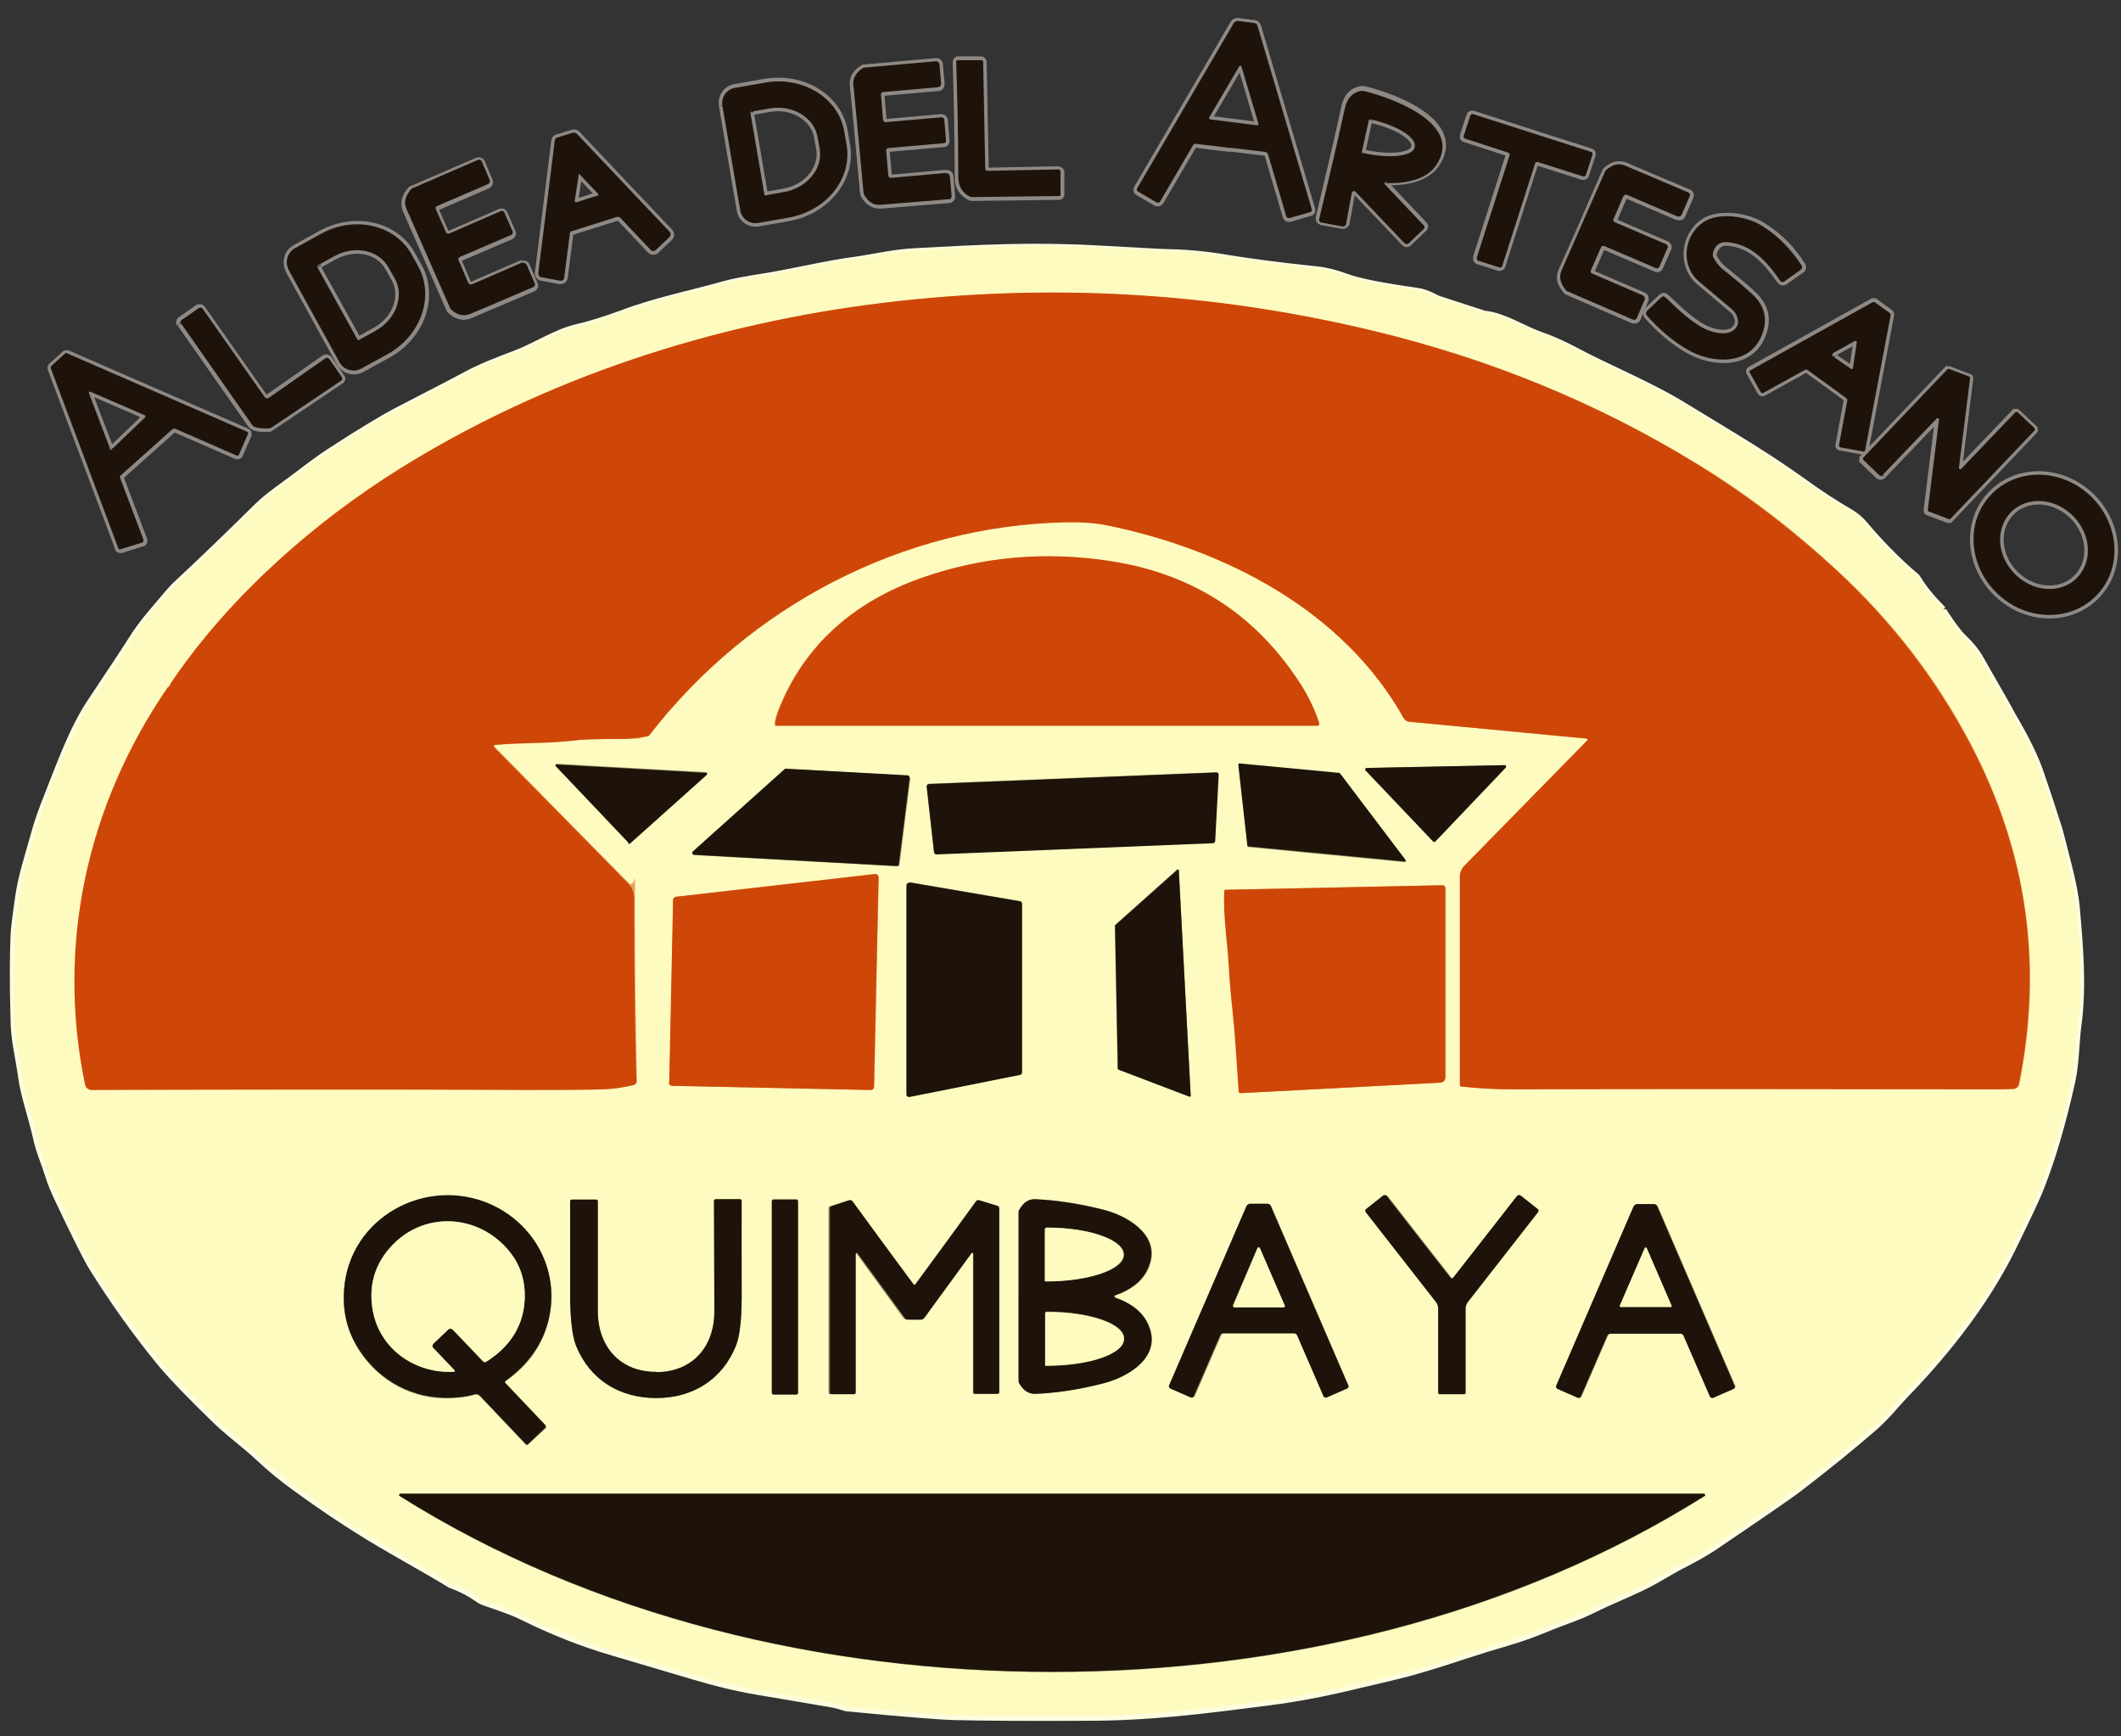<svg xmlns="http://www.w3.org/2000/svg" id="Capa_1" viewBox="0 0 606 496"><rect x="0" y="0" width="606" height="496" fill="#333333" stroke="none"/><defs><style>      .st0 {        stroke: #e6a164;      }      .st0, .st1, .st2, .st3 {        fill: none;        stroke-width: 2px;      }      .st1 {        stroke: #8e8985;      }      .st2 {        stroke: #fefddf;      }      .st4 {        fill: #fdfbbf;      }      .st5 {        fill: #1d130a;      }      .st3 {        stroke: #8d8765;      }      .st6 {        fill: #ce4708;      }    </style></defs><g><path class="st1" d="M351.6,42.3c3,.4,6.3.8,9.9,1.2.4,0,.7.3.8.7l5.2,17.7c.1.4.6.6,1,.5l5.8-1.7c.4,0,.6-.5.5-.8l-15.5-52.4c-.1-.4-.5-.7-.9-.8-.8,0-1.6-.2-2.4-.3-.8,0-1.5-.2-2.4-.3-.4,0-.9.2-1.1.6l-27.6,47.2c-.2.3,0,.7.2.9l5.3,3.1c.4.2.8,0,1.1-.3l9.3-15.9c.2-.3.6-.5.9-.5,3.5.5,6.8.9,9.9,1.2" vector-effect="non-scaling-stroke"></path><path class="st1" d="M302.5,48.5l-20.3.4c-.4,0-.7-.3-.7-.6l-.6-30.6c0-.3-.3-.6-.6-.6h-6.7c-.2.1-.4.3-.4.6h0c.3,9.2.5,20.3.6,33.3,0,2.3,1.1,4,3.2,5.2.3.2.6.2,1,.2l24.6-.3c.3,0,.5-.2.5-.5h0v-6.5c-.1-.3-.3-.5-.6-.5" vector-effect="non-scaling-stroke"></path><path class="st1" d="M270.4,49.5l-15.7,1.4c-.4,0-.8-.3-.9-.7l-.6-7c0-.4.3-.7.6-.8l15.9-1.4c.4,0,.6-.4.6-.7l-.5-6c0-.4-.4-.7-.8-.7l-15.9,1.4c-.4,0-.8-.3-.8-.7h0l-.6-7.2c0-.4.2-.7.6-.7l15.8-1.4c.5,0,.8-.5.8-1l-.5-5.6c0-.5-.5-.9-1-.8h0l-20.3,1.8h-.3c-2.2,1.3-3.2,2.9-3,4.9,1,9.8,1.9,20,2.9,30.6,0,.3.1.7.3,1,1.2,1.9,2.7,2.8,4.6,2.7,4.3-.3,10.8-.9,19.6-1.6.4,0,.7-.4.7-.8h0l-.5-5.8c0-.5-.5-.9-1-.8h0" vector-effect="non-scaling-stroke"></path><path class="st1" d="M206.4,30.2l5.1,29.9c.4,2.4,2.7,4,5.1,3.6h0l8.6-1.5c10.8-1.9,18.3-11.1,16.7-20.7l-.7-4c-1.6-9.6-11.7-15.8-22.6-14h0l-8.6,1.5c-2.4.4-4,2.7-3.6,5.1" vector-effect="non-scaling-stroke"></path><path class="st1" d="M396,51.9c5.2.2,11.3-.8,14.2-4.9,8.4-12-12.6-19.6-20.5-21.4h-1c-2.4.5-3.9,2.2-4.5,5.1-1.4,6.5-3.8,17-7.3,31.5-.1.5.2.9.7,1.1h0l6,1.1c.4,0,.9-.2,1-.7l1.6-8.8c0-.4.4-.6.8-.5.1,0,.3,0,.3.2l14,14.7c.3.4.9.4,1.2,0h0l4.3-4.1c.3-.3.3-.7,0-1h0l-11.2-11.8c-.1-.2-.1-.4,0-.5h.3" vector-effect="non-scaling-stroke"></path><path class="st1" d="M421.9,73.7c-.1.3,0,.7.4.8h0l6,1.9c.3,0,.7,0,.8-.4h0l9.4-29.3c.1-.3.5-.5.8-.4h0l12.9,4.1c.3,0,.7,0,.8-.4h0l1.9-5.8c.1-.3,0-.7-.4-.8h0l-33.7-10.8c-.3,0-.7,0-.8.4h0l-1.9,5.8c-.1.3,0,.7.4.8h0l12.3,4c.3,0,.5.5.4.8h0l-9.4,29.3" vector-effect="non-scaling-stroke"></path><path class="st1" d="M153.8,78c0,.6.3,1.1.9,1.2l5.3,1c.6,0,1.1-.3,1.2-.8h0l1.6-12.4c0-.4.3-.8.7-.9l12.7-4c.4,0,.8,0,1.1.3l8.6,9.1c.4.4,1.1.4,1.5,0h0l3.9-3.7c.4-.4.4-1.1,0-1.5h0l-26.5-28c-.3-.3-.7-.4-1.1-.3l-4.5,1.4c-.4,0-.7.5-.7.9l-4.7,37.8" vector-effect="non-scaling-stroke"></path><path class="st1" d="M149.3,75.2l-14.5,6.3c-.4.2-.9,0-1.1-.4l-2.8-6.5c-.2-.4,0-.8.4-.9l14.7-6.3c.3-.2.5-.6.4-.9l-2.4-5.5c-.2-.4-.6-.6-1-.4h0l-14.7,6.4c-.4.2-.8,0-1-.4h0l-2.9-6.6c0-.3,0-.7.3-.8l14.6-6.3c.4-.2.7-.7.5-1.2h0l-2.2-5.2c-.2-.5-.7-.7-1.2-.5h0l-18.7,8.1s-.2,0-.3.2c-1.7,1.9-2.1,3.8-1.4,5.6,4,9,8.1,18.4,12.4,28.2.1.3.3.6.6.8,1.8,1.5,3.5,1.8,5.2,1.1,3.9-1.7,10-4.2,18.1-7.7.4-.2.6-.6.4-1h0l-2.3-5.3c-.2-.5-.7-.7-1.2-.5h0" vector-effect="non-scaling-stroke"></path><path class="st1" d="M479.4,61.9c.5.2,1,0,1.2-.5h0l2.3-5.3c.2-.4,0-.9-.4-1h0c-8.1-3.4-14.1-6-18.1-7.7-1.7-.7-3.5-.4-5.2,1.1-.3.2-.5.5-.6.8-4.2,9.7-8.3,19.1-12.4,28.2-.8,1.8-.3,3.6,1.4,5.6,0,0,.2.2.3.2l18.7,8.1c.5.2,1,0,1.2-.5h0l2.2-5.2c.2-.4,0-1-.5-1.2h0l-14.6-6.3c-.3,0-.5-.5-.3-.8l2.9-6.6c.2-.4.6-.6,1-.4h0l14.7,6.3c.4.2.8,0,1-.4h0l2.4-5.5c.1-.3,0-.7-.4-.9l-14.7-6.3c-.4-.2-.5-.6-.4-.9l2.8-6.5c.2-.4.7-.6,1.1-.4l14.5,6.2" vector-effect="non-scaling-stroke"></path><path class="st1" d="M470.5,90c3.7,4.2,7.6,7.5,11.8,9.9,6.8,4,17.7,4.7,21.2-4.2,1.8-4.5.8-8.4-2.8-11.7-2.6-2.4-5.4-4.7-8.4-7.1-1.1-.9-2-2.1-2.8-3.6-.2-.3-.2-.7,0-1,.7-2.2,2.1-3.3,4.2-3.1,6.9.6,11.2,5.6,15,11,.3.4.8.5,1.2.2h0l4.8-3.4c.4-.2.4-.7.2-1.1-3-4.8-6.8-8.6-11.4-11.4-4.2-2.7-12.5-4-16.9-.9-5.6,4-6.2,12.5-1.1,16.8,4.4,3.7,7.6,6.4,9.6,8.1,1.1.9,2.1,3,1.3,4.6-1.7,3.4-7,2-9.5.7-4.5-2.4-8.2-6.3-11-8.9-.3-.3-.8-.3-1.1,0l-4.2,4c-.3.3-.3.7,0,1.1" vector-effect="non-scaling-stroke"></path><path class="st1" d="M82.5,77.1l14.6,26.5c1.2,2.2,4,3,6.2,1.8h0l7.5-4.1c9.6-5.3,13.5-16.5,8.8-25.1h0l-1.9-3.4c-4.7-8.6-16.3-11.2-25.9-6h0l-7.4,4.1c-2.2,1.2-3,4-1.8,6.2h0" vector-effect="non-scaling-stroke"></path><path class="st2" d="M555.1,174.2c-3.1-3.1-5.5-6-7.2-8.8-.2-.3-.4-.6-.7-.8-5.5-4.7-10.3-9.7-14.6-14.8-1.1-1.3-2.4-2.4-3.9-3.3-4.3-2.5-8.6-5.3-12.9-8.4-11.1-8-20.3-13.3-34.7-22.1-10.1-6.2-22-10.9-31.6-16.1-2.9-1.5-6.1-3-9.6-4.2-5-1.8-10-5.2-15.4-5.9h-.3l-13.2-4.3c-.2,0-.5-.2-.7-.3-2.2-1.2-4-1.8-5.6-2-9.9-1.4-16.6-2.7-20.3-4.1-2.7-1-5.4-1.7-8.2-2-10.5-1.1-18.8-2.2-25-3.2-6.3-1.1-11.9-1.6-16.8-1.7-1.5,0-8.5-.4-21.2-1.1-17.8-1-33.7-.2-51.7.8-6.1.3-11.2,1.6-17.5,2.5-7.2.9-17.6,3.4-25.1,4.6-5.6.9-9.6,1.6-12,2.3-9.4,2.7-19.1,4.5-29.4,8.4-4.4,1.6-8.7,3-12.7,3.9-6.1,1.5-11.2,5-17,7.3-6.3,2.4-10.3,3.9-15.1,6.5-3.3,1.8-9.8,5.1-19.4,10.1-4,2.1-10.5,6-19.4,11.8-2.1,1.4-4.9,3.4-8.4,6.1-4.6,3.5-8.4,5.9-12,9.4-7.1,7-14.9,14.6-23.6,22.7-.4.3-2.5,2.8-6.5,7.5-2.1,2.5-4.1,5.1-5.9,8-1.3,2.1-5.2,8-11.6,17.6-5.1,7.6-8.7,17.8-12.1,26.3-1.8,4.5-3.1,8.2-3.9,11.2-1.9,6.9-3.7,12-4.6,18.4-.8,5.6-1.3,9.4-1.3,11.3-.2,5.2-.3,12.9,0,22.9,0,6.4,1.5,11.7,2.2,17.1.7,5.1,2.8,11,4.2,17.1.8,3.9,2.2,6.8,3.5,10.9.5,1.8,1.6,4.5,3.3,8,4.7,9.9,7.8,16.1,9.4,18.6,6,9.6,12.4,18.5,19.1,26.7,3.9,4.8,11.5,12.3,15.2,15.9,4.3,4.3,9.2,7.7,13.3,11.6,3.1,2.9,6.6,5.8,10.4,8.5,9.3,6.8,18.4,12.7,27.3,17.8,10,5.7,15.5,8.9,16.5,9.6.3.2.6.3.9.4,2.7,1,4.9,2.2,6.8,3.5.9.7,1.9,1.2,2.9,1.5,5.1,1.7,8.5,3,10.2,3.9,8.7,4.3,17.3,7.7,25.9,10.2,15.2,4.5,23,6.8,23.3,6.9,6,1.8,12.1,3.3,18.1,4.3,9.4,1.6,16.1,2.7,20.1,3.4,1.9.3,3.4.7,4.5,1.1.3,0,.6.2.9.2,16.3,1.6,26.6,2.4,30.7,2.5,8,.2,20.7.3,38.1.2,17.5,0,32.4-1.9,51.1-4.3,6.5-.8,13.3-2,20.4-3.6,10.4-2.4,17.1-4,20.1-4.8,4-1.1,9.3-2.7,15.9-4.9,3.1-1,5.3-1.7,6.6-2.1,6.4-1.9,10.7-3.1,16.5-5.5,5.2-2.2,9.2-3.3,13.8-5.6,5.8-2.9,12.8-5.5,18-8.5,3.4-2,6.2-3.6,8.2-4.6,2.9-1.5,5.6-3,8.2-4.7,13.7-9.3,21.9-14.9,24.6-17,8.7-6.7,15.8-12.5,21.4-17.4,1.6-1.4,3.6-3.4,5.9-6.1.7-.8,2.6-2.9,5.8-6.2,12-12.9,21.2-25.7,27.6-38.6,4.1-8.4,6.9-14.2,8.2-17.6,3.1-7.8,6.1-17.9,8.8-30,1.2-5.4,1.1-10.8,1.8-16.2,1.5-11.1.5-22.6-.5-33.9-.3-3-1-6.7-2.1-11.1-1.7-6.6-2.6-10.3-2.8-10.9-2.1-6.6-4-12.3-5.6-16.9-1.5-4.2-4.1-9.5-7.9-15.9,0-.2-3.1-5.6-9.1-16.1-1-1.8-2.6-3.8-4.6-5.7-1.4-1.3-3.2-3.7-5.5-7.2,0-.2-.3-.4-.5-.6" vector-effect="non-scaling-stroke"></path><path class="st1" d="M527.6,113.8c0,0,.2.3.2.5l-2.4,12.9c0,.2,0,.5.4.5l6.6,1.2c.2,0,.5-.1.5-.4h0l7.3-38.6c0-.2,0-.4-.2-.5l-4.4-3.2c0,0-.3,0-.5,0l-35,19.5c-.2,0-.3.4-.2.6l3.2,5.7c.1.2.4.3.6.2l12.1-6.7h.5l11.3,8.2" vector-effect="non-scaling-stroke"></path><path class="st1" d="M51.6,92.5l20.1,28.7c.2.3.6.6,1,.8,1.1.4,2.4.5,4,.4.2,0,.4,0,.6-.2l20.2-13.6c.2-.2.3-.5,0-.8l-3.6-5.2c-.3-.4-.8-.5-1.2-.2l-16,11.2c-.4.3-1,.2-1.3-.2h0l-17.7-25.2c-.2-.3-.7-.4-1.1-.2h0l-5,3.5c-.3.2-.4.7-.2,1" vector-effect="non-scaling-stroke"></path><path class="st1" d="M33.8,156.6c0,.3.5.5.8.4l6.1-1.9c.3,0,.5-.4.4-.8h0l-6.7-17.7c0-.2,0-.5.2-.7l14.9-13.3c.2-.2.4-.2.7,0l17.4,7.6c.3.1.7,0,.8-.3h0l2.5-5.7c0-.3,0-.7-.3-.8h0l-51.2-22.3h-.7l-3.9,3.5c-.2.2-.3.4-.2.7l19.3,51.4" vector-effect="non-scaling-stroke"></path><path class="st1" d="M537.2,136c0,.1.4.1.5,0l15.6-16.3c0,0,.3,0,.5,0,0,0,0,.2,0,.3l-3.2,25.8c0,.2,0,.3.2.4l5.8,2.2h.4l24.2-25.4c0,0,0-.4,0-.5l-5-4.7c0,0-.4,0-.5,0l-15.6,16.3c0,.1-.3.1-.5,0,0,0,0-.2,0-.3l3.2-25.7c0-.2,0-.3-.2-.3l-5.8-2.2h-.4l-24.2,25.4c0,.1,0,.4,0,.5l4.9,4.7" vector-effect="non-scaling-stroke"></path><path class="st1" d="M599.2,169.9c7.3-7.8,6.4-20.4-2-28.3h0c-8.4-7.9-21.1-8-28.4-.2h0c-7.3,7.8-6.4,20.4,2,28.3h0c8.4,7.9,21.1,8,28.4.2h0" vector-effect="non-scaling-stroke"></path><path class="st1" d="M345.5,33.7c0,0,0,.3.1.4h.1l13.5,1.7c.2,0,.3,0,.4-.3h0c0,0-4.9-16.5-4.9-16.5,0-.2-.2-.3-.4-.2,0,0-.1,0-.2.1l-8.7,14.8" vector-effect="non-scaling-stroke"></path><path class="st1" d="M214.4,32.2l4,23.4c0,.2.2.3.3.2h0l5.1-.9c6.7-1.1,11.4-6.7,10.4-12.4h0l-.6-3.3c-1-5.7-7.2-9.4-13.9-8.2l-5.1.9c-.2,0-.3.2-.2.3" vector-effect="non-scaling-stroke"></path><path class="st1" d="M391.1,34.3l-2,9.1c0,0,0,.3.2.3h.1c7.6,1.7,14.2,1,14.8-1.6v-.2c.6-2.6-5-6.1-12.6-7.8h-.1c-.1,0-.3,0-.3.2h0" vector-effect="non-scaling-stroke"></path><path class="st1" d="M167.5,56.9c2.1-.7,3.1-1,3.2-1,.2,0,.3-.3.2-.5h0c0,0-5.5-5.8-5.5-5.8h0l-1.2,7.8c0,.2.1.4.3.4h.1s1.1-.3,3.2-1" vector-effect="non-scaling-stroke"></path><path class="st1" d="M90.7,76.4l11.5,20.7c0,0,.2.2.4,0l4.7-2.6c5.8-3.2,8.3-9.9,5.5-14.9h0l-1.8-3.2c-2.8-5-9.7-6.4-15.5-3.2l-4.7,2.6c0,0-.2.2,0,.4" vector-effect="non-scaling-stroke"></path><path class="st0" d="M48.3,196.2h-.2c-23,33.6-31.9,73.6-23.6,113.6.2.9,1,1.5,1.9,1.5,40.3-.2,81.8-.2,124.4,0,9.9,0,17.2,0,22.1-.2,2.5,0,5.3-.5,8.3-1.2.4-.1.8-.5.8-1-.4-16.9-.6-33.3-.6-49s.4-5.4-1.8-7.7c-21.8-22.1-34.5-35.1-38.3-38.9-.1-.1-.1-.3,0-.5h.2c8.6-.7,15.4-.3,23.1-1.3,2.2-.3,6.8-.4,13.6-.4s3.3-.2,6.6-.7c.4,0,.7-.2.9-.5,28.5-36.8,72.3-59.8,119.1-60.7,4.3,0,8.1.2,11.2.8,33.7,6.8,67.8,24.2,85.1,55.1.3.6,1,1,1.7,1.1l50.6,4.8c.2,0,.3.2.3.3v.2l-35.3,36c-.7.7-1.1,1.7-1.1,2.8v59.6c0,.3.2.5.4.5,4.6.5,9.3.8,14,.8,39.4-.1,85.9-.1,139.5,0,1.4,0,2.8,0,4.2-.1.8,0,1.4-.6,1.6-1.4,6.8-34.1,2.2-66.4-13.8-97-9.7-18.6-22.4-35.1-38.1-49.6-12.7-11.8-25.9-21.9-39.7-30.3-28.5-17.5-59.7-30.3-93.4-38.4-45.8-10.9-92.2-13.5-139.3-7.9-48.9,5.9-96.7,21.4-138.3,47.4-24.4,15.2-47.6,35.7-64,59.2-1.2,1.7-1.8,2.6-1.8,2.9h0" vector-effect="non-scaling-stroke"></path><path class="st0" d="M376.8,206.9c-1.2-3.8-2.9-7.3-4.9-10.6-12.7-20.3-30.9-32.2-54.7-35.9-18.7-2.9-36.9-1.3-54.4,4.9-18.7,6.6-33,18.8-40.4,37.4-.8,1.9-1.1,3.3-1.1,4.2s.2.5.5.5h154.7c.2,0,.3-.2.3-.4h0" vector-effect="non-scaling-stroke"></path><path class="st3" d="M179.6,240.8c.1.1.3.1.5,0l21.9-19.6c.1-.1.2-.3,0-.5,0,0-.2-.1-.3-.1l-42.7-2.4c-.2,0-.3.1-.3.3v.2l20.8,21.9" vector-effect="non-scaling-stroke"></path><path class="st3" d="M356.4,241.7c0,.2.1.3.3.3l44.6,4.3c.2,0,.4-.1.4-.3v-.2l-18.7-24.7s-.1-.1-.2-.1l-28.5-2.7c-.2,0-.4.1-.4.3h0l2.6,23.2" vector-effect="non-scaling-stroke"></path><path class="st3" d="M409.5,240.4c.2.2.4.2.6,0h0l20.1-21.1c.2-.2.2-.5,0-.6,0,0-.2-.1-.3-.1l-39.4.8c-.2,0-.4.2-.4.5s0,.2.1.3l19.3,20.3" vector-effect="non-scaling-stroke"></path><path class="st3" d="M259.9,222.2c0-.3-.2-.6-.5-.6h0l-34.7-1.9c-.2,0-.3,0-.4.1l-26.2,23.5c-.2.2-.3.6,0,.8.1.1.3.2.4.2l57.9,3.2c.3,0,.6-.2.6-.5l3.1-24.7" vector-effect="non-scaling-stroke"></path><path class="st3" d="M348.2,221.3c0-.4-.3-.7-.7-.7h0l-82.1,3.3c-.4,0-.7.3-.7.7h0l2.1,18.7c0,.4.4.6.7.6l78.9-3.2c.4,0,.7-.3.7-.7l1-18.9" vector-effect="non-scaling-stroke"></path><path class="st3" d="M339.8,313.3c.2,0,.3,0,.4-.2h0c0-.1-3.4-64.4-3.4-64.4,0-.2-.1-.3-.3-.3h-.2l-17.7,15.8s-.1.1-.1.2l.8,40.8c0,.1,0,.2.2.3l20.2,7.7" vector-effect="non-scaling-stroke"></path><path class="st0" d="M191.2,309.3c0,.5.4.9.9.9h0l56.8,1.2c.5,0,.9-.4.9-.9h0l1.3-59.9c0-.5-.4-.9-.9-.9h-.1l-56.9,6.5c-.5,0-.8.4-.8.9l-1.1,52.2" vector-effect="non-scaling-stroke"></path><path class="st3" d="M259.8,252.1c-.4,0-.7.2-.8.6h0v59.9c0,.4.3.7.7.7h.1l31.6-6.3c.3,0,.6-.3.6-.7v-48.2c0-.3-.2-.6-.6-.7l-31.6-5.4" vector-effect="non-scaling-stroke"></path><path class="st0" d="M412.9,253.4c0-.3-.2-.5-.5-.5h0l-62.2,1.3c-.1,0-.2.1-.2.2-.4,7.4.8,14.7,1.3,22,.2,4,.6,8.3,1.1,12.9.9,7.9,1,12.7,1.7,22.6,0,.2.2.4.5.4h0l57-3c.8,0,1.5-.7,1.5-1.5v-54.4" vector-effect="non-scaling-stroke"></path><path class="st3" d="M414.9,398.3h3.6c.2,0,.3-.2.3-.4v-23.9c0-.8.3-1.5.7-2.1l20-25.6c.2-.3.2-.7-.1-.9l-4.8-3.8c-.4-.3-.9-.2-1.1.1-6.2,8-12.3,15.8-18.2,23.3-.1.1-.2.2-.3.2s-.2,0-.3-.2c-5.9-7.6-12-15.3-18.2-23.3-.3-.3-.8-.4-1.1-.1l-4.8,3.8c-.3.2-.3.6-.1.9l20,25.6c.5.6.7,1.3.7,2.1v23.9c0,.2.1.3.3.4h3.6" vector-effect="non-scaling-stroke"></path><path class="st3" d="M155.9,407.4l-11.5-12.1c-.2-.2-.2-.4,0-.6h0c6.8-4.8,11-10.9,12.5-18.2,2.9-13.5-4.2-26.7-16.8-32.3-18.4-8.2-40.4,3.8-41.8,24.5-.4,5.7.8,10.9,3.4,15.6,5.2,9.1,14.4,14.9,25,15.2,3.4,0,6.3-.3,8.9-1,.5-.2,1.1,0,1.5.4l13.2,13.9c.1.1.3.1.5,0h0l5.1-4.8c.1-.1.1-.3,0-.4h0" vector-effect="non-scaling-stroke"></path><path class="st3" d="M187.5,399.4c10.5,0,18.9-5.3,22.8-15,1.2-3,1.7-8.5,1.6-16.5,0-4.2-.1-12.5,0-24.8,0-.3-.2-.5-.5-.5h-6.9c-.3,0-.5.2-.5.5h0c0,18.4.1,28.9.1,31.4,0,10.3-6.4,17.5-16.6,17.5s-16.7-7.1-16.7-17.4v-31.4c0-.3-.2-.5-.5-.5h-6.9c-.3,0-.5.2-.5.5h0v24.8c0,8,.5,13.5,1.7,16.5,3.9,9.7,12.4,14.9,22.9,14.9" vector-effect="non-scaling-stroke"></path><path class="st3" d="M228,343.1c0-.2-.2-.5-.4-.5h-6.6c-.2,0-.4.2-.4.5h0v54.8c0,.2.2.5.4.5h6.6c.2,0,.4-.2.4-.5h0v-54.8" vector-effect="non-scaling-stroke"></path><path class="st3" d="M291.1,370.4v23.9c0,.3,0,.6.2.9,1.2,2.1,2.7,3.1,4.5,3,6.1-.3,12.6-1.3,19.5-3,6.4-1.6,15.9-6.8,13.4-15.3-1.5-4.9-5.3-7.5-10-9.2-.1,0-.2,0-.2-.2h0v-.2l.2-.2c4.7-1.7,8.5-4.3,10-9.2,2.6-8.5-7-13.7-13.3-15.3-6.9-1.8-13.4-2.8-19.5-3-1.8,0-3.3.9-4.5,3-.2.3-.2.6-.2.9v23.9" vector-effect="non-scaling-stroke"></path><path class="st3" d="M261.2,377h2c.3,0,.6-.2.8-.5l13.5-18.5c0-.1.2-.1.4,0,0,0,.1.1.1.2v39.6c0,.2.2.4.4.4h6.6c.2,0,.4-.2.4-.4v-52.6c0-.3-.2-.6-.5-.7l-5.2-1.6c-.3-.1-.7,0-.9.3-4.4,6.1-10.2,14-17.4,23.8,0,0-.2.1-.3.1s-.2,0-.3-.1c-7.2-9.8-13.1-17.7-17.5-23.8-.2-.3-.6-.4-.9-.3l-5.2,1.7c-.3,0-.5.4-.5.7v52.6c.1.2.3.4.5.4h6.6c.2,0,.4-.2.4-.5h0v-39.6c0-.1,0-.3.2-.3,0,0,.2,0,.2.1l13.5,18.5c.2.3.5.4.8.5h2" vector-effect="non-scaling-stroke"></path><path class="st3" d="M359.7,380.9h10.1c.4,0,.7.2.9.6l7.5,17.3c.2.4.6.6,1,.4l5.7-2.5c.4-.2.5-.6.4-.9l-22.1-51.2c-.2-.4-.6-.7-1-.7h-4.8c-.5,0-.9.3-1,.7l-22.1,51.2c-.2.3,0,.8.4.9l5.7,2.5c.4.2.9,0,1-.4l7.5-17.3c.2-.4.5-.6.9-.6h10.1" vector-effect="non-scaling-stroke"></path><path class="st3" d="M470.2,381h10.1c.4,0,.7.2.9.6l7.5,17.3c.2.4.6.6,1,.4l5.7-2.5c.4-.2.5-.6.4-.9l-22.1-51.2c-.2-.4-.6-.7-1-.7h-4.8c-.5,0-.9.3-1,.7l-22.1,51.2c-.2.3,0,.8.4.9l5.7,2.5c.4.2.9,0,1-.4l7.5-17.3c.2-.3.5-.6.9-.6h10.1" vector-effect="non-scaling-stroke"></path><path class="st3" d="M300.6,477.7c64.9,0,131.3-15.5,186.5-50.3.1,0,.2-.3,0-.4h0c-.1-.1-.3-.2-.6-.2H114.7c-.3,0-.5,0-.6.2,0,.1,0,.3,0,.4h0c55.1,34.7,121.6,50.3,186.5,50.3" vector-effect="non-scaling-stroke"></path><path class="st1" d="M523.7,101.2c-.2,0-.3.3-.2.5,0,0,0,0,0,0l5.4,3.7c.2,0,.4,0,.5,0v-.2l1.1-7.4c0-.2,0-.4-.3-.4h-.2l-6.5,3.6" vector-effect="non-scaling-stroke"></path><path class="st1" d="M31.3,128.3c0,.2.3.3.4.2h.1l9.7-9.3c0,0,0-.3,0-.5h0l-15.7-6.8c-.2,0-.4,0-.4.2v.2l6.1,16" vector-effect="non-scaling-stroke"></path><path class="st1" d="M593.2,165.3c4.7-4.5,4.4-12.4-.7-17.7h0c-5.1-5.3-13-6-17.7-1.5h0c-4.7,4.5-4.4,12.4.7,17.7h0c5.1,5.3,13,6,17.7,1.5h0" vector-effect="non-scaling-stroke"></path><path class="st3" d="M129.9,391.5l-6.1-6.4c-.3-.3-.3-.9,0-1.2h0l4.2-4c.4-.4,1-.4,1.4,0l8.6,9c.3.3.7.3,1,.1,6.8-4.4,10.5-10.3,10.9-17.5.3-5.3-1.1-9.9-4.2-13.8-8.8-11.1-25.1-12-34.5-1-4.2,4.9-5.8,10.6-4.8,17.1,1.7,11.3,12,18.8,23.4,18.1.1,0,.2-.1.2-.3h0" vector-effect="non-scaling-stroke"></path><path class="st3" d="M298.7,350.9v14.9c0,.1,0,.2.2.2h.2c12.2,0,22.1-3.3,22.1-7.5h0c0-4.3-9.8-7.8-22-7.8h-.1c-.1,0-.2.1-.2.2" vector-effect="non-scaling-stroke"></path><path class="st3" d="M298.7,375v14.9c0,.1,0,.2.2.2h.2c12.2,0,22.1-3.4,22.1-7.6v-.2c0-4.2-9.9-7.6-22-7.6h-.2c-.1,0-.2,0-.2.2h0" vector-effect="non-scaling-stroke"></path><path class="st3" d="M352.3,373c0,.2,0,.4.2.5h14.2c.2,0,.3-.2.3-.4h0c0-.1-7.1-16.5-7.1-16.5,0-.2-.3-.3-.5-.2,0,0-.1,0-.2.2l-7,16.4" vector-effect="non-scaling-stroke"></path><path class="st3" d="M462.8,373c0,.2,0,.4.2.4h14.3c.2,0,.3-.1.3-.3h0c0-.1-7.1-16.5-7.1-16.5,0-.2-.3-.2-.4-.2,0,0-.1,0-.2.2l-7.1,16.4" vector-effect="non-scaling-stroke"></path></g><path class="st5" d="M351.6,42.3c-3-.4-6.3-.8-9.9-1.2-.4,0-.7,0-.9.5l-9.3,15.9c-.2.4-.7.5-1.1.3l-5.3-3.1c-.3-.2-.4-.6-.2-.9l27.6-47.2c.2-.4.7-.6,1.1-.6.8,0,1.6.2,2.4.3.8,0,1.5.2,2.4.3.4,0,.8.4.9.8l15.5,52.4c.1.4-.1.7-.5.8l-5.8,1.7c-.4,0-.8,0-1-.5l-5.2-17.7c-.1-.4-.4-.6-.8-.7-3.5-.4-6.8-.8-9.9-1.2h0ZM345.5,33.7c0,0,0,.3.1.4h.1l13.5,1.7c.2,0,.3,0,.4-.3h0c0,0-4.9-16.5-4.9-16.5,0-.2-.2-.3-.4-.2,0,0-.1,0-.2.1l-8.7,14.8h.1Z"></path><path class="st5" d="M302.5,48.5c.3,0,.5.2.5.5v6.5c.1.3,0,.5-.4.5h0l-24.6.3c-.3,0-.7,0-1-.2-2.1-1.1-3.1-2.8-3.2-5.2,0-13-.3-24.1-.6-33.3,0-.2.2-.4.4-.4h6.7c.3-.1.6.1.6.4h0l.6,30.6c0,.4.3.6.7.6l20.3-.4h0Z"></path><path class="st5" d="M270.4,49.5c.5,0,.9.3,1,.8h0l.5,5.8c0,.4-.3.8-.7.8h0c-8.8.7-15.3,1.3-19.6,1.6-1.9.2-3.4-.7-4.6-2.7-.2-.3-.3-.6-.3-1-1-10.6-1.9-20.8-2.9-30.6-.2-1.9.8-3.6,3-4.9h.3l20.3-1.8c.5,0,.9.3,1,.8h0l.5,5.6c0,.5-.3.9-.8,1l-15.8,1.4c-.4,0-.6.3-.6.7l.6,7.2c0,.4.4.7.8.7h0l15.9-1.4c.4,0,.8.3.8.7l.5,6c0,.4-.2.7-.6.7l-15.9,1.4c-.4,0-.7.4-.6.8l.6,7c0,.4.4.8.9.7l15.7-1.4h0Z"></path><path class="st5" d="M206.4,30.2c-.4-2.4,1.2-4.7,3.6-5.1l8.6-1.5c10.8-1.9,21,4.4,22.6,13.9h0l.7,4c1.6,9.6-5.8,18.8-16.7,20.7l-8.6,1.5c-2.4.4-4.7-1.2-5.1-3.6h0s-5.1-29.9-5.1-29.9ZM214.4,32.2l4,23.4c0,.2.2.3.3.2h0l5.1-.9c6.7-1.1,11.4-6.7,10.4-12.4h0l-.6-3.3c-1-5.7-7.2-9.4-13.9-8.2l-5.1.9c-.2,0-.3.2-.2.3Z"></path><path class="st5" d="M396,51.9c-.2,0-.4.2-.4.4v.3l11.2,11.8c.3.3.3.7,0,1h0l-4.3,4.1c-.4.3-.9.3-1.2,0h0l-14-14.7c-.3-.3-.7-.3-.9,0,0,0-.2.2-.2.4l-1.6,8.8c0,.5-.5.7-1,.7l-6-1.1c-.5,0-.8-.6-.7-1h0c3.5-14.5,5.9-25,7.3-31.5.6-2.9,2.1-4.6,4.5-5.1h1c7.9,1.9,28.9,9.4,20.5,21.4-2.9,4.1-9,5.1-14.2,4.9v-.4ZM391.1,34.3l-2,9.1c0,0,0,.3.2.3h.1c7.6,1.7,14.2,1,14.8-1.6v-.2c.6-2.6-5-6.1-12.6-7.8h-.1c-.1,0-.3,0-.3.2h-.1Z"></path><path class="st5" d="M421.9,73.7l9.4-29.3c.1-.3,0-.7-.4-.8h0l-12.3-4c-.3,0-.5-.5-.4-.8h0l1.9-5.8c.1-.3.5-.5.8-.4h0l33.7,10.8c.3,0,.5.5.4.8h0l-1.9,5.8c-.1.3-.5.5-.8.4h0l-12.9-4.1c-.3,0-.7,0-.8.4h0l-9.4,29.3c-.1.3-.5.5-.8.4h0l-6-1.9c-.3,0-.5-.5-.4-.8h-.1Z"></path><path class="st5" d="M153.8,78l4.7-37.8c0-.4.3-.8.7-.9l4.5-1.4c.4,0,.8,0,1.1.3l26.5,28c.4.4.4,1.1,0,1.5h0l-3.9,3.7c-.4.4-1.1.4-1.5,0h0l-8.6-9.1c-.3-.3-.7-.4-1.1-.3l-12.7,4c-.4,0-.7.5-.7.9l-1.6,12.4c0,.6-.6,1-1.2.9h0l-5.3-1c-.6,0-.9-.6-.9-1.2ZM167.5,56.9c2.1-.7,3.1-1,3.2-1,.2,0,.3-.3.2-.5h0c0,0-5.5-5.8-5.5-5.8h0l-1.2,7.8c0,.2.1.4.3.4h.1s1.1-.3,3.2-1h-.3Z"></path><path class="st5" d="M149.3,75.2c.5-.2,1,0,1.2.5h0l2.3,5.3c.2.4,0,.9-.4,1h0c-8.1,3.5-14.1,6-18.1,7.7-1.7.7-3.5.4-5.2-1.1-.3-.2-.5-.5-.6-.8-4.2-9.7-8.4-19.1-12.4-28.2-.8-1.8-.3-3.6,1.4-5.6,0,0,.2-.2.3-.2l18.7-8.1c.5-.2,1,0,1.2.5h0l2.2,5.2c.2.4,0,1-.5,1.2h0l-14.6,6.3c-.3,0-.5.5-.3.8l2.9,6.6c.2.4.6.6,1,.4h0l14.7-6.4c.4-.2.8,0,1,.4h0l2.4,5.5c.1.3,0,.7-.4.9l-14.7,6.3c-.4.2-.5.6-.4.9l2.8,6.5c.2.4.7.6,1.1.4l14.5-6.3v.3Z"></path><path class="st5" d="M479.4,61.9l-14.5-6.2c-.4-.2-.9,0-1.1.4l-2.8,6.5c-.2.4,0,.8.4.9l14.7,6.3c.3.2.5.6.4.9l-2.4,5.5c-.2.4-.6.6-1,.4h0l-14.7-6.3c-.4-.2-.8,0-1,.4h0l-2.9,6.6c-.1.3,0,.7.3.8l14.6,6.3c.4.2.7.7.5,1.2h0l-2.2,5.2c-.2.5-.7.7-1.2.5h0l-18.7-8.1s-.2,0-.3-.2c-1.7-1.9-2.1-3.8-1.4-5.6,4-9.1,8.1-18.4,12.4-28.2.1-.3.3-.6.6-.8,1.8-1.5,3.5-1.8,5.2-1.1,3.9,1.7,10,4.2,18.1,7.7.4.2.6.6.4,1h0l-2.3,5.3c-.2.5-.7.7-1.2.5h.1Z"></path><path class="st5" d="M470.5,90c-.3-.3-.2-.8,0-1.1l4.2-4c.3-.3.8-.3,1.1,0,2.8,2.6,6.5,6.5,11,8.9,2.5,1.3,7.8,2.7,9.5-.7.8-1.6-.3-3.7-1.3-4.6-2-1.7-5.2-4.4-9.6-8.1-5.1-4.3-4.6-12.8,1.1-16.8,4.4-3.2,12.7-1.8,16.9.9,4.6,2.8,8.3,6.7,11.4,11.4.2.4,0,.8-.2,1.1l-4.8,3.4c-.4.3-.9.2-1.2-.2h0c-3.7-5.4-8.1-10.4-15-11-2.2-.2-3.6.8-4.2,3.1v1c.8,1.5,1.7,2.7,2.8,3.6,3,2.4,5.8,4.7,8.4,7.1,3.6,3.3,4.6,7.1,2.8,11.7-3.5,8.9-14.4,8.2-21.2,4.2-4.2-2.4-8.1-5.7-11.8-9.9h.1Z"></path><path class="st5" d="M82.5,77.1c-1.2-2.2-.4-5,1.8-6.2h0l7.4-4.1c9.6-5.3,21.2-2.6,25.9,5.9h0l1.9,3.4c4.7,8.6.8,19.8-8.8,25.1h0l-7.5,4.1c-2.2,1.2-5,.4-6.2-1.8h0l-14.6-26.5h0ZM90.7,76.4l11.5,20.7c0,0,.2.2.4,0l4.7-2.6c5.8-3.2,8.3-9.9,5.5-14.9h0l-1.8-3.2c-2.8-5-9.7-6.4-15.5-3.2l-4.7,2.6c0,0-.2.2,0,.4h0Z"></path><path class="st4" d="M555.6,174.8c2.2,3.4,4.1,5.8,5.5,7.2,2.1,2,3.6,3.9,4.6,5.7,5.9,10.5,9,15.9,9.1,16.1,3.7,6.5,6.4,11.8,7.9,15.9,1.7,4.7,3.6,10.3,5.6,16.9.2.6,1.1,4.3,2.8,10.9,1.1,4.4,1.8,8.1,2.1,11.1,1.1,11.3,2,22.8.5,33.9-.7,5.4-.6,10.9-1.8,16.2-2.7,12.2-5.6,22.2-8.8,30-1.3,3.3-4.1,9.2-8.2,17.6-6.4,12.9-15.6,25.8-27.6,38.6-3.1,3.3-5.1,5.4-5.8,6.2-2.4,2.6-4.3,4.7-5.9,6.1-5.5,4.8-12.7,10.6-21.4,17.4-2.7,2.1-10.8,7.7-24.6,17-2.5,1.7-5.2,3.3-8.2,4.7-2.1,1-4.8,2.6-8.2,4.6-5.2,3.1-12.2,5.6-18,8.5-4.6,2.4-8.5,3.4-13.8,5.6-5.7,2.5-10,3.7-16.5,5.5-1.3.4-3.5,1.1-6.6,2.1-6.6,2.2-11.9,3.8-15.9,4.9-3,.8-9.8,2.4-20.1,4.8-7.1,1.6-13.8,2.8-20.4,3.6-18.7,2.3-33.6,4.2-51.1,4.3-17.5,0-30.2,0-38.1-.2-4.1-.1-14.4-.9-30.7-2.5-.3,0-.6-.1-.9-.2-1.1-.4-2.6-.8-4.5-1.1-3.9-.7-10.6-1.8-20.1-3.4-6.1-1-12.1-2.4-18.1-4.3-.3,0-8.1-2.4-23.3-6.9-8.6-2.6-17.3-6-25.9-10.2-1.7-.8-5.1-2.1-10.2-3.9-1-.4-2-.9-2.9-1.5-1.8-1.4-4.1-2.5-6.8-3.5-.3-.1-.6-.3-.9-.4-1.1-.7-6.6-3.9-16.5-9.6-8.9-5.1-18-11-27.3-17.8-3.8-2.8-7.3-5.6-10.4-8.5-4.2-3.9-9-7.4-13.3-11.6-3.6-3.6-11.3-11.1-15.2-15.9-6.7-8.2-13.1-17.1-19.1-26.7-1.6-2.5-4.7-8.7-9.4-18.6-1.6-3.5-2.7-6.1-3.3-8-1.2-4.1-2.6-7-3.5-10.9-1.3-6.1-3.5-12-4.2-17.1-.7-5.4-2.2-10.7-2.2-17.1,0-10.1,0-17.7.1-22.9,0-1.9.5-5.7,1.3-11.3.9-6.4,2.7-11.5,4.6-18.4.8-2.9,2.1-6.7,3.9-11.2,3.4-8.4,7-18.7,12.1-26.3,6.4-9.6,10.2-15.4,11.6-17.6,1.8-2.9,3.7-5.5,5.9-8,4-4.6,6.2-7.1,6.5-7.5,8.6-8.1,16.5-15.7,23.6-22.7,3.5-3.5,7.3-5.9,12-9.4,3.5-2.7,6.3-4.8,8.4-6.1,8.9-5.8,15.3-9.7,19.4-11.8,9.6-5,16.1-8.3,19.4-10.1,4.8-2.6,8.8-4.1,15.1-6.5,5.8-2.2,10.9-5.8,17-7.3,4.1-1,8.3-2.3,12.7-3.9,10.3-3.8,20-5.7,29.4-8.4,2.3-.7,6.3-1.4,12-2.3,7.5-1.2,17.9-3.7,25.1-4.6,6.3-.8,11.4-2.1,17.5-2.5,18-1,33.9-1.8,51.7-.8,12.6.7,19.7,1,21.2,1.1,4.9,0,10.5.6,16.8,1.7,6.2,1,14.5,2.1,25,3.2,2.7.3,5.5,1,8.2,2,3.7,1.4,10.4,2.8,20.3,4.1,1.5.2,3.4.9,5.6,2,.2,0,.5.2.7.3l13.2,4.3h.3c5.4.7,10.4,4.1,15.4,5.9,3.6,1.3,6.8,2.7,9.6,4.2,9.6,5.2,21.5,9.9,31.6,16.1,14.4,8.8,23.6,14.1,34.7,22.1,4.2,3.1,8.5,5.9,12.9,8.4,1.5.9,2.8,2,3.9,3.3,4.3,5.1,9.1,10,14.6,14.8.3.2.5.5.7.8,1.7,2.7,4.1,5.7,7.2,8.8.2.2.3.4.5.6v.4ZM48.3,196.2h-.2c-23,33.6-31.9,73.6-23.6,113.6.2.9,1,1.5,1.9,1.5,40.3-.2,81.8-.2,124.4,0,9.9,0,17.2,0,22.1-.2,2.5,0,5.3-.5,8.3-1.2.4-.1.8-.5.8-1-.4-16.9-.6-33.3-.6-49s.4-5.4-1.8-7.7c-21.8-22.1-34.5-35.1-38.3-38.9-.1-.1-.1-.3,0-.5h.2c8.6-.7,15.4-.3,23.1-1.3,2.2-.3,6.8-.4,13.6-.4s3.3-.2,6.6-.7c.4,0,.7-.2.9-.5,28.5-36.8,72.3-59.8,119.1-60.7,4.3,0,8.1.2,11.2.8,33.7,6.8,67.8,24.2,85.1,55.1.3.6,1,1,1.7,1.1l50.6,4.8c.2,0,.3.2.3.3v.2l-35.3,36c-.7.7-1.1,1.7-1.1,2.8v59.6c0,.3.2.5.4.5,4.6.5,9.3.8,14,.8,39.4-.1,85.9-.1,139.5,0,1.4,0,2.8,0,4.2-.1.8,0,1.4-.6,1.6-1.4,6.8-34.1,2.2-66.4-13.8-97-9.7-18.6-22.4-35.1-38.1-49.6-12.7-11.8-25.9-21.9-39.7-30.3-28.5-17.5-59.7-30.3-93.4-38.4-45.8-10.9-92.2-13.5-139.3-7.9-48.9,5.9-96.7,21.4-138.3,47.4-24.4,15.2-47.6,35.7-64,59.2-1.2,1.7-1.8,2.6-1.8,2.9h0c0,.1-.3.2-.3.2ZM376.8,206.9c-1.2-3.8-2.9-7.3-4.9-10.6-12.7-20.3-30.9-32.2-54.7-35.9-18.7-2.9-36.9-1.3-54.4,4.9-18.7,6.6-33,18.8-40.4,37.4-.8,1.9-1.1,3.3-1.1,4.2s.2.5.5.5h154.7c.2,0,.3-.2.3-.4h0ZM179.6,240.8c.1.1.3.1.5,0l21.9-19.6c.1-.1.2-.3,0-.5,0,0-.2-.1-.3-.1l-42.7-2.4c-.2,0-.3.1-.3.3v.2l20.8,21.9v.2ZM356.4,241.7c0,.2.1.3.3.3l44.6,4.3c.2,0,.4-.1.4-.3v-.2l-18.7-24.7s-.1-.1-.2-.1l-28.5-2.7c-.2,0-.4.1-.4.3h0l2.6,23.2h0ZM409.5,240.4c.2.2.4.2.6,0h0l20.1-21.1c.2-.2.2-.5,0-.6,0,0-.2-.1-.3-.1l-39.4.8c-.2,0-.4.2-.4.5s0,.2.1.3l19.3,20.3h0ZM259.9,222.2c0-.3-.2-.6-.5-.6h0l-34.7-1.9c-.2,0-.3,0-.4.1l-26.2,23.5c-.2.2-.3.6,0,.8.1.1.3.2.4.2l57.9,3.2c.3,0,.6-.2.6-.5l3.1-24.7h-.2ZM348.2,221.3c0-.4-.3-.7-.7-.7h0l-82.1,3.3c-.4,0-.7.3-.7.7h0l2.1,18.7c0,.4.4.6.7.6l78.9-3.2c.4,0,.7-.3.7-.7l1-18.9v.2ZM339.8,313.3c.2,0,.3,0,.4-.2h0c0-.1-3.4-64.4-3.4-64.4,0-.2-.1-.3-.3-.3h-.2l-17.7,15.8s-.1.1-.1.2l.8,40.8c0,.1,0,.2.2.3l20.2,7.7h.1ZM191.2,309.3c0,.5.4.9.9.9h0l56.8,1.2c.5,0,.9-.4.9-.9h0l1.3-59.9c0-.5-.4-.9-.9-.9h-.1l-56.9,6.5c-.5,0-.8.4-.8.9l-1.1,52.2h0ZM259.8,252.1c-.4,0-.7.2-.8.6h0v59.9c0,.4.3.7.7.7h.1l31.6-6.3c.3,0,.6-.3.6-.7v-48.2c0-.3-.2-.6-.6-.7l-31.6-5.4h0ZM412.9,253.4c0-.3-.2-.5-.5-.5h0l-62.2,1.3c-.1,0-.2.1-.2.2-.4,7.4.8,14.7,1.3,22,.2,4,.6,8.3,1.1,12.9.9,7.9,1,12.7,1.7,22.6,0,.2.2.4.5.4h0l57-3c.8,0,1.5-.7,1.5-1.5v-54.4h-.2ZM414.9,398.3h3.6c.2,0,.3-.2.3-.4v-23.9c0-.8.3-1.5.7-2.1l20-25.6c.2-.3.2-.7-.1-.9l-4.8-3.8c-.4-.3-.9-.2-1.1.1-6.2,8-12.3,15.8-18.2,23.3-.1.1-.2.2-.3.2s-.2,0-.3-.2c-5.9-7.6-12-15.3-18.2-23.3-.3-.3-.8-.4-1.1-.1l-4.8,3.8c-.3.2-.3.6-.1.9l20,25.6c.5.6.7,1.3.7,2.1v23.9c0,.2.1.3.3.4h3.6-.2ZM155.9,407.4l-11.5-12.1c-.2-.2-.2-.4,0-.6h0c6.8-4.8,11-10.9,12.5-18.2,2.9-13.5-4.2-26.7-16.8-32.3-18.4-8.2-40.4,3.8-41.8,24.5-.4,5.7.8,10.9,3.4,15.6,5.2,9.1,14.4,14.9,25,15.2,3.4,0,6.3-.3,8.9-1,.5-.2,1.1,0,1.5.4l13.2,13.9c.1.1.3.1.5,0h0l5.1-4.8c.1-.1.1-.3,0-.4h0v-.2ZM187.5,399.4c10.5,0,18.9-5.3,22.8-15,1.2-3,1.7-8.5,1.6-16.5,0-4.2-.1-12.5,0-24.8,0-.3-.2-.5-.5-.5h-6.9c-.3,0-.5.2-.5.5h0c0,18.4.1,28.9.1,31.4,0,10.3-6.4,17.5-16.6,17.5s-16.7-7.1-16.7-17.4v-31.4c0-.3-.2-.5-.5-.5h-6.9c-.3,0-.5.2-.5.5h0v24.8c0,8,.5,13.5,1.7,16.5,3.9,9.7,12.4,14.9,22.9,14.9h0ZM228,343.1c0-.2-.2-.5-.4-.5h-6.6c-.2,0-.4.2-.4.5h0v54.8c0,.2.2.5.4.5h6.6c.2,0,.4-.2.4-.5h0v-54.8ZM291.1,370.4v23.9c0,.3,0,.6.2.9,1.2,2.1,2.7,3.1,4.5,3,6.1-.3,12.6-1.3,19.5-3,6.4-1.6,15.9-6.8,13.4-15.3-1.5-4.9-5.3-7.5-10-9.2-.1,0-.2,0-.2-.2h0v-.2l.2-.2c4.7-1.7,8.5-4.3,10-9.2,2.6-8.5-7-13.7-13.3-15.3-6.9-1.8-13.4-2.8-19.5-3-1.8,0-3.3.9-4.5,3-.2.3-.2.6-.2.9v23.9h-.1ZM261.2,377h2c.3,0,.6-.2.8-.5l13.5-18.5c0-.1.2-.1.4,0,0,0,.1.1.1.2v39.6c0,.2.2.4.4.4h6.6c.2,0,.4-.2.4-.4v-52.6c0-.3-.2-.6-.5-.7l-5.2-1.6c-.3-.1-.7,0-.9.3-4.4,6.1-10.2,14-17.4,23.8,0,0-.2.1-.3.1s-.2,0-.3-.1c-7.2-9.8-13.1-17.7-17.5-23.8-.2-.3-.6-.4-.9-.3l-5.2,1.7c-.3,0-.5.4-.5.7v52.6c.1.2.3.4.5.4h6.6c.2,0,.4-.2.4-.5h0v-39.6c0-.1,0-.3.2-.3,0,0,.2,0,.2.1l13.5,18.5c.2.3.5.4.8.5h2.3ZM359.7,380.9h10.1c.4,0,.7.2.9.6l7.5,17.3c.2.4.6.6,1,.4l5.7-2.5c.4-.2.5-.6.4-.9l-22.1-51.2c-.2-.4-.6-.7-1-.7h-4.8c-.5,0-.9.3-1,.7l-22.1,51.2c-.2.3,0,.8.4.9l5.7,2.5c.4.2.9,0,1-.4l7.5-17.3c.2-.4.5-.6.9-.6h10.1-.2ZM470.2,381h10.1c.4,0,.7.2.9.6l7.5,17.3c.2.4.6.6,1,.4l5.7-2.5c.4-.2.5-.6.4-.9l-22.1-51.2c-.2-.4-.6-.7-1-.7h-4.8c-.5,0-.9.3-1,.7l-22.1,51.2c-.2.3,0,.8.4.9l5.7,2.5c.4.2.9,0,1-.4l7.5-17.3c.2-.3.5-.6.9-.6h10.1-.2ZM300.6,477.7c64.9,0,131.3-15.5,186.5-50.3.1,0,.2-.3,0-.4h0c-.1-.1-.3-.2-.6-.2H114.7c-.3,0-.5,0-.6.2,0,.1,0,.3,0,.4h0c55.1,34.7,121.6,50.3,186.5,50.3Z"></path><path class="st6" d="M48.4,196c0-.2.6-1.2,1.8-2.9,16.4-23.5,39.7-44,64-59.2,41.6-25.9,89.4-41.5,138.3-47.4,47.1-5.7,93.5-3.1,139.3,7.9,33.7,8,64.9,20.8,93.4,38.4,13.8,8.5,27,18.6,39.7,30.3,15.6,14.5,28.3,31,38.1,49.6,16.1,30.6,20.7,62.9,13.8,97-.2.8-.8,1.3-1.6,1.4-1.4,0-2.7.1-4.2.1-53.6-.1-100.1-.1-139.5,0-4.7,0-9.3-.3-14-.8-.3,0-.4-.2-.4-.5v-59.6c0-1,.4-2,1.1-2.8l35.3-36c.1-.1.1-.3,0-.5h-.2l-50.6-4.8c-.7,0-1.3-.5-1.7-1.1-17.3-30.9-51.4-48.3-85.1-55.1-3.2-.6-6.9-.9-11.2-.8-46.8.9-90.6,23.9-119.1,60.7-.2.3-.6.5-.9.5-3.4.5-5.6.7-6.6.7-6.8,0-11.4.1-13.6.4-7.7.9-14.5.6-23.1,1.3-.2,0-.3.2-.3.4v.2c3.8,3.9,16.6,16.8,38.3,38.9,2.2,2.2,1.8,4.7,1.8,7.7,0,15.8.2,32.1.6,49,0,.5-.3.9-.8,1-3,.7-5.8,1.1-8.3,1.2-4.9.2-12.2.2-22.1.2-42.6-.2-84.1-.1-124.4,0-.9,0-1.7-.6-1.9-1.5-8.3-40,.6-80,23.6-113.5h.2v-.2l.3-.2Z"></path><path class="st5" d="M527.6,113.8l-11.3-8.2c0,0-.3,0-.5,0l-12.1,6.7c-.2,0-.5,0-.6-.2l-3.2-5.7c-.1-.2,0-.5.2-.6l35-19.5h.5l4.4,3.2c0,0,.2.3.2.5l-7.3,38.6c0,.3-.3.4-.5.4h0l-6.6-1.2c-.2,0-.4-.3-.4-.5l2.4-12.9c0-.2,0-.4-.2-.5h0ZM523.7,101.2c-.2,0-.3.3-.2.5,0,0,0,0,0,0l5.4,3.7c.2,0,.4,0,.5,0v-.2l1.1-7.4c0-.2,0-.4-.3-.4h-.2l-6.5,3.6h.1Z"></path><path class="st5" d="M51.6,92.5c-.2-.3,0-.7.2-1l5-3.5c.3-.2.8-.2,1.1.2h0l17.7,25.2c.3.4.9.5,1.3.2h0l16-11.2c.4-.3.9-.2,1.2.2l3.6,5.2c.2.2,0,.6,0,.8l-20.2,13.6c-.2,0-.4.2-.6.2-1.6,0-2.9,0-4-.4-.4,0-.7-.4-1-.8l-20.1-28.7h0Z"></path><path class="st5" d="M33.8,156.6l-19.3-51.4c0-.2,0-.5.2-.7l3.9-3.5c.2-.2.4-.2.7,0l51.2,22.3c.3,0,.5.5.3.8h0l-2.5,5.7c0,.3-.5.5-.8.3h0l-17.4-7.6c-.2,0-.5,0-.7,0l-14.9,13.3c-.2.2-.3.4-.2.7l6.7,17.7c0,.3,0,.7-.4.8h0l-6.1,1.9c-.3.1-.7,0-.8-.4h0ZM31.3,128.3c0,.2.3.3.4.2h.1l9.7-9.3c0,0,0-.3,0-.5h0l-15.7-6.8c-.2,0-.4,0-.4.2v.2l6.1,16h-.1Z"></path><path class="st5" d="M537.2,136l-4.9-4.7c0-.1,0-.3,0-.5l24.2-25.4s.2,0,.4,0l5.8,2.2c0,0,.2.2.2.3l-3.2,25.7c0,.2,0,.4.3.4h.3l15.6-16.3c0,0,.3,0,.5,0l5,4.7c0,0,0,.3,0,.5l-24.2,25.4s-.2.1-.4,0l-5.8-2.2c0,0-.2-.2-.2-.4l3.2-25.8c0-.2,0-.4-.3-.4h-.3l-15.6,16.3c0,.1-.3.1-.5,0v.2Z"></path><path class="st5" d="M599.2,169.9c-7.3,7.8-20,7.7-28.4-.2h0c-8.4-7.9-9.3-20.6-2-28.3h0c7.3-7.8,20-7.7,28.4.2h0c8.4,7.9,9.3,20.6,2,28.3h0ZM593.2,165.3c4.7-4.5,4.4-12.4-.7-17.7h0c-5.1-5.3-13-6-17.7-1.5h0c-4.7,4.5-4.4,12.4.7,17.7h0c5.1,5.3,13,6,17.7,1.5h0Z"></path><path class="st6" d="M376.8,206.9c0,.2,0,.4-.2.4h-154.6c-.3,0-.5-.2-.5-.5h0c0-.8.4-2.2,1.1-4.2,7.4-18.6,21.7-30.7,40.4-37.4,17.5-6.2,35.6-7.8,54.4-4.9,23.8,3.7,42,15.7,54.7,35.9,2,3.3,3.7,6.8,4.9,10.6h-.2Z"></path><path class="st5" d="M179.6,240.8l-20.8-21.9c-.1-.1-.1-.4,0-.5h.2l42.7,2.4c.2,0,.3.2.3.3,0,0,0,.2-.1.3l-21.9,19.6c-.1.1-.4.1-.5,0v-.2Z"></path><path class="st5" d="M356.4,241.7l-2.6-23.2c0-.2.1-.4.3-.4h0l28.5,2.7s.2,0,.2.1l18.7,24.7c.1.2,0,.4,0,.5h-.2l-44.6-4.3c-.2,0-.3-.1-.3-.3v.2Z"></path><path class="st5" d="M409.5,240.4l-19.3-20.3c-.2-.2-.2-.5,0-.6,0,0,.2-.1.3-.1l39.4-.8c.2,0,.4.2.4.4s0,.2-.1.3l-20.1,21.1c-.2.2-.4.2-.6,0h0Z"></path><path class="st5" d="M259.9,222.2l-3.1,24.7c0,.3-.3.5-.6.5l-57.9-3.2c-.3,0-.6-.3-.5-.6,0-.2,0-.3.2-.4l26.2-23.5c.1-.1.3-.2.4-.1l34.7,1.9c.3,0,.6.3.5.6h.1Z"></path><path class="st5" d="M348.2,221.3l-1,18.9c0,.4-.3.7-.7.7l-78.9,3.2c-.4,0-.7-.3-.7-.6l-2.1-18.7c0-.4.2-.7.6-.8h0l82.1-3.3c.4,0,.7.3.7.7h0Z"></path><path class="st5" d="M339.8,313.3l-20.2-7.7c-.1,0-.2-.2-.2-.3l-.8-40.8s0-.2.1-.2l17.7-15.8c.1-.1.3-.1.4,0v.2l3.4,64.3c0,.2-.1.3-.3.3h-.1Z"></path><path class="st6" d="M191.2,309.3l1.1-52.2c0-.5.4-.8.8-.9l56.9-6.5c.5,0,.9.3,1,.8h0c0,.1-1.3,60-1.3,60,0,.5-.4.9-.9.9h0l-56.8-1.2c-.5,0-.9-.4-.9-.9h0Z"></path><path class="st5" d="M259.8,252.1l31.6,5.4c.3,0,.6.3.6.7v48.2c0,.3-.2.6-.6.7l-31.6,6.3c-.4,0-.7-.2-.8-.5h0v-59.9c0-.4.3-.7.7-.7h.1v-.2Z"></path><path class="st6" d="M412.9,253.4v54.4c0,.8-.6,1.5-1.5,1.5l-57,3c-.2,0-.5-.2-.5-.4h0c-.7-9.9-.9-14.7-1.7-22.6-.5-4.6-.9-8.9-1.1-12.9-.4-7.4-1.7-14.6-1.3-22,0-.1.1-.2.2-.2l62.2-1.3c.3,0,.5.2.5.5h.2Z"></path><path class="st5" d="M414.9,365.2c.1,0,.2,0,.3-.2,5.9-7.6,12-15.3,18.2-23.3.3-.3.8-.4,1.1-.1l4.8,3.8c.3.2.3.6.1.9l-20,25.6c-.5.6-.7,1.3-.7,2.1v23.9c0,.2-.2.3-.3.4h-7.2c-.2,0-.3-.2-.3-.4v-23.9c0-.8-.2-1.5-.7-2.1l-20-25.6c-.2-.3-.2-.7.1-.9l4.8-3.8c.4-.3.9-.2,1.1.1,6.2,8,12.3,15.8,18.2,23.3,0,.1.2.2.3.2h.2Z"></path><path class="st5" d="M155.9,407.4c.1.1.1.3,0,.4h0l-5.1,4.8c-.1.1-.3.1-.5,0h0l-13.2-13.9c-.4-.4-1-.6-1.5-.4-2.5.8-5.5,1.1-8.9,1-10.6-.3-19.8-6.1-25-15.2-2.7-4.7-3.8-9.9-3.4-15.6,1.4-20.7,23.4-32.6,41.8-24.5,12.6,5.6,19.7,18.8,16.8,32.3-1.6,7.3-5.8,13.4-12.5,18.2-.2.1-.2.4,0,.6h0l11.5,12.1v.2ZM129.9,391.5l-6.1-6.4c-.3-.3-.3-.9,0-1.2h0l4.2-4c.4-.4,1-.4,1.4,0l8.6,9c.3.3.7.3,1,.1,6.8-4.4,10.5-10.3,10.9-17.5.3-5.3-1.1-9.9-4.2-13.8-8.8-11.1-25.1-12-34.5-1-4.2,4.9-5.8,10.6-4.8,17.1,1.7,11.3,12,18.8,23.4,18.1.1,0,.2-.1.2-.3h0c0-.1,0-.1,0-.1Z"></path><path class="st5" d="M187.5,392c10.3,0,16.7-7.2,16.6-17.5,0-2.5,0-13-.1-31.4,0-.3.2-.5.5-.5h6.9c.3,0,.5.2.5.5h0v24.8c.1,8-.4,13.5-1.6,16.5-3.9,9.7-12.3,15-22.8,15s-18.9-5.2-22.9-14.9c-1.2-3-1.8-8.5-1.7-16.5v-24.8c0-.3.2-.5.5-.5h6.9c.3,0,.5.2.5.4h0v31.4c0,10.3,6.5,17.5,16.7,17.4h0Z"></path><rect class="st5" x="220.5" y="342.7" width="7.5" height="55.7" rx=".5" ry=".5"></rect><path class="st5" d="M318.4,370.4h0c0,.1.1.2.2.3,4.7,1.7,8.5,4.3,10,9.2,2.6,8.5-7,13.7-13.4,15.3-6.9,1.8-13.4,2.8-19.5,3-1.8,0-3.3-.9-4.5-3-.2-.3-.2-.6-.2-.9v-47.8c0-.3,0-.6.2-.9,1.2-2.1,2.7-3.1,4.5-3,6.1.3,12.6,1.3,19.5,3,6.4,1.6,15.9,6.8,13.3,15.3-1.5,4.9-5.3,7.5-10,9.2-.1,0-.2,0-.2.2h0c0,.1.1,0,.1,0ZM298.7,350.9v14.9c0,.1,0,.2.2.2h.2c12.2,0,22.1-3.3,22.1-7.5h0c0-4.3-9.8-7.8-22-7.8h-.1c-.1,0-.2.1-.2.2h-.2ZM298.7,375v14.9c0,.1,0,.2.2.2h.2c12.2,0,22.1-3.4,22.1-7.6v-.2c0-4.2-9.9-7.6-22-7.6h-.2c-.1,0-.2,0-.2.2h-.1Z"></path><path class="st5" d="M261.2,367.1c.1,0,.2,0,.3-.1,7.2-9.8,13-17.7,17.4-23.8.2-.3.6-.4.9-.3l5.2,1.6c.3,0,.5.4.5.7v52.6c0,.2-.2.4-.4.4h-6.6c-.2,0-.4-.2-.4-.4v-39.6c0-.1-.1-.3-.3-.3,0,0-.2,0-.2.1l-13.5,18.5c-.2.3-.5.4-.8.5h-4c-.3,0-.6-.2-.8-.5l-13.5-18.5c0-.1-.2-.1-.4,0,0,0-.1.1-.1.2v39.6c0,.2-.1.5-.4.5h-6.6c-.2,0-.4-.2-.4-.4h0v-52.6c-.1-.3,0-.6.4-.7l5.2-1.7c.3-.1.7,0,.9.3,4.4,6,10.2,14,17.5,23.8,0,0,.1.1.3.1h-.2Z"></path><path class="st5" d="M359.7,343.9h2.4c.5,0,.9.3,1,.7l22.1,51.2c.2.3,0,.8-.4.9l-5.7,2.5c-.4.2-.9,0-1-.4l-7.5-17.3c-.2-.4-.5-.6-.9-.6h-20.2c-.4,0-.7.2-.9.6l-7.5,17.3c-.2.4-.6.6-1,.4l-5.7-2.5c-.4-.2-.5-.6-.4-.9l22.1-51.2c.2-.4.6-.7,1-.7h2.6ZM352.3,373c0,.2,0,.4.2.5h14.2c.2,0,.3-.2.3-.4h0c0-.1-7.1-16.5-7.1-16.5,0-.2-.3-.3-.5-.2,0,0-.1,0-.2.2l-7,16.4h.1Z"></path><path class="st5" d="M470.2,381h-10.1c-.4,0-.7.2-.9.6l-7.5,17.3c-.2.4-.6.6-1,.4l-5.7-2.5c-.4-.2-.5-.6-.4-.9l22.1-51.2c.2-.4.6-.7,1-.7h4.8c.5,0,.9.3,1,.7l22.1,51.2c.2.3,0,.8-.4.9l-5.7,2.5c-.4.2-.9,0-1-.4l-7.5-17.3c-.2-.4-.5-.6-.9-.6h-10.1.2ZM462.8,373c0,.2,0,.4.2.4h14.3c.2,0,.3-.1.3-.3h0c0-.1-7.1-16.5-7.1-16.5,0-.2-.3-.2-.4-.2,0,0-.1,0-.2.2l-7.1,16.4Z"></path><path class="st4" d="M129.8,391.9c-11.5.6-21.7-6.8-23.4-18.1-1-6.5.6-12.2,4.8-17.1,9.4-11,25.7-10.1,34.5,1,3.1,3.9,4.5,8.5,4.2,13.8-.4,7.2-4,13.1-10.9,17.5-.3.2-.8.2-1-.1l-8.6-9c-.4-.4-1-.4-1.4,0l-4.2,4c-.3.3-.4.9,0,1.2h0l6.1,6.4v.3h-.1Z"></path><path class="st4" d="M298.7,350.9c0-.1.1-.2.2-.2h.1c12.2,0,22,3.5,22,7.7h0c0,4.3-9.9,7.7-22.1,7.7h-.2c-.1,0-.2-.1-.2-.2v-14.9h.2Z"></path><path class="st4" d="M462.8,373l7.1-16.4c0-.2.3-.2.4-.2,0,0,.1,0,.2.2l7.1,16.4c0,.2,0,.4-.2.4h-14.3c-.2,0-.3-.2-.3-.3h0Z"></path><path class="st4" d="M352.3,373l7-16.4c0-.2.3-.3.5-.2,0,0,.1,0,.2.2l7.1,16.4c0,.2,0,.4-.2.5h-14.2c-.2,0-.3-.1-.3-.3h0c0-.1-.1-.2-.1-.2Z"></path><path class="st4" d="M298.7,375c0-.1,0-.2.2-.2h.2c12.2,0,22,3.4,22,7.6h0v.2c0,4.2-9.9,7.6-22.1,7.6h-.2c-.1,0-.2,0-.2-.2h0v-14.9h.1Z"></path><path class="st5" d="M300.6,426.7h185.9c.3,0,.5,0,.6.2.1.1.1.3,0,.4h0c-55.2,34.7-121.6,50.3-186.5,50.3s-131.3-15.6-186.5-50.3c0,0-.2-.3,0-.4h0c0-.1.3-.2.6-.2h185.9Z"></path></svg>